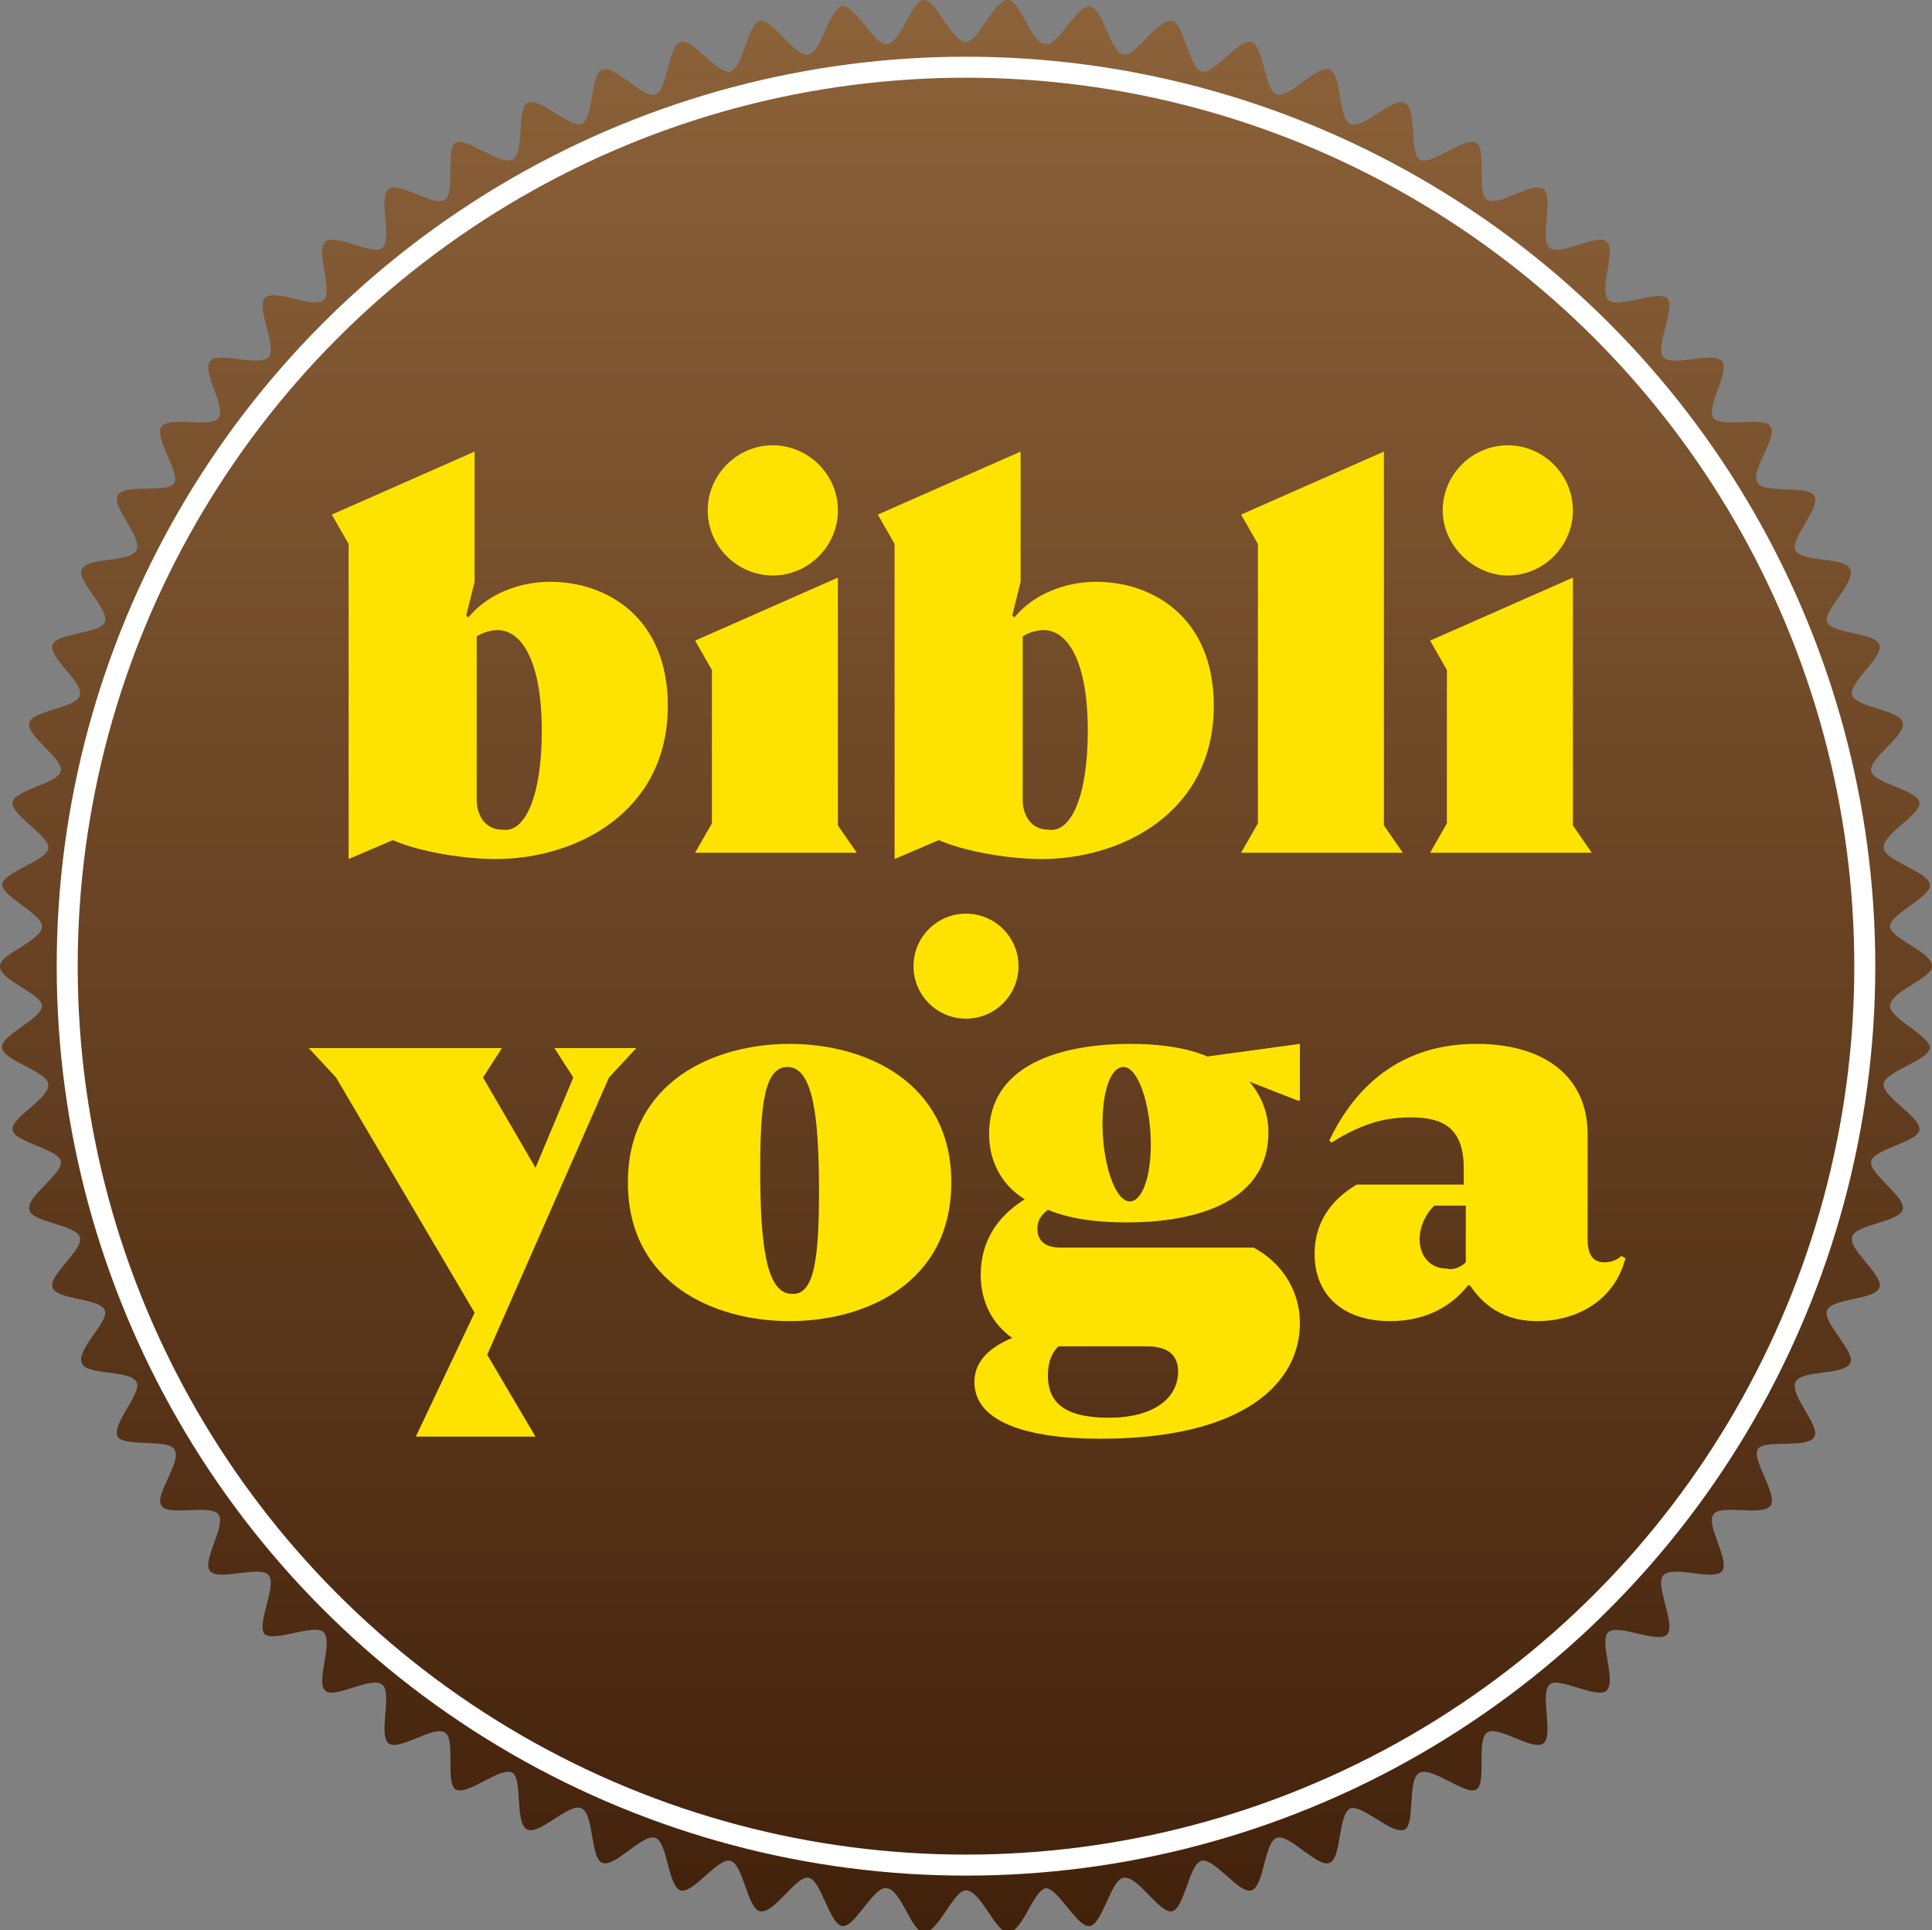 <?xml version="1.0" encoding="UTF-8"?>
<!-- Generator: Adobe Illustrator 24.3.0, SVG Export Plug-In . SVG Version: 6.00 Build 0)  -->
<svg version="1.1" id="Calque_1" xmlns="http://www.w3.org/2000/svg" xmlns:xlink="http://www.w3.org/1999/xlink" x="0px" y="0px" viewBox="0 0 92 91.9" style="enable-background:new 0 0 92 91.9;" xml:space="preserve">
<rect x="0" y="0" width="92" height="91.9" fill="#808080" stroke="none"/>
<style type="text/css">
	.st0{fill:url(#SVGID_1_);}
	.st1{fill:none;stroke:#FFFFFF;stroke-miterlimit:10;}
	.st2{fill:#FEE300;}
</style>
<g>
	<linearGradient id="SVGID_1_" gradientUnits="userSpaceOnUse" x1="46" y1="91.919" x2="46" y2="0">
		<stop offset="0" style="stop-color:#42210B"/>
		<stop offset="1" style="stop-color:#8C6239"/>
	</linearGradient>
	<path class="st0" d="M92,46c0,0.6-2,1.2-2,1.9c0,0.6,1.9,1.4,1.9,2c-0.1,0.6-2.1,1.1-2.2,1.7c-0.1,0.6,1.8,1.6,1.7,2.2   c-0.1,0.6-2.2,0.9-2.3,1.5c-0.1,0.6,1.7,1.7,1.5,2.3c-0.2,0.6-2.3,0.7-2.4,1.3c-0.2,0.6,1.5,1.8,1.3,2.4c-0.2,0.6-2.3,0.5-2.5,1.1   c-0.2,0.6,1.4,2,1.1,2.5c-0.3,0.6-2.3,0.3-2.6,0.9c-0.3,0.6,1.2,2.1,0.9,2.6c-0.3,0.6-2.4,0.1-2.7,0.6c-0.3,0.5,1,2.2,0.6,2.7   c-0.4,0.5-2.4-0.1-2.7,0.4c-0.4,0.5,0.8,2.2,0.4,2.7c-0.4,0.5-2.3-0.3-2.8,0.2c-0.4,0.5,0.6,2.3,0.2,2.8c-0.4,0.5-2.3-0.5-2.8-0.1   c-0.5,0.4,0.4,2.3-0.1,2.8c-0.5,0.4-2.3-0.7-2.7-0.3c-0.5,0.4,0.2,2.4-0.3,2.8c-0.5,0.4-2.2-0.9-2.7-0.5c-0.5,0.4,0,2.4-0.5,2.7   c-0.5,0.3-2.1-1.1-2.7-0.8c-0.6,0.3-0.2,2.4-0.7,2.7c-0.6,0.3-2-1.2-2.6-1c-0.6,0.3-0.4,2.4-1,2.6c-0.6,0.2-1.9-1.4-2.5-1.2   c-0.6,0.2-0.6,2.3-1.2,2.5c-0.6,0.2-1.8-1.6-2.4-1.4c-0.6,0.2-0.8,2.3-1.4,2.4c-0.6,0.1-1.6-1.7-2.3-1.6c-0.6,0.1-1,2.2-1.6,2.3   c-0.6,0.1-1.5-1.8-2.1-1.8c-0.6,0.1-1.1,2.1-1.8,2.1c-0.6,0-1.3-2-2-2c-0.6,0-1.3,2-2,2c-0.6,0-1.1-2.1-1.8-2.1   c-0.6-0.1-1.5,1.9-2.1,1.8c-0.6-0.1-1-2.2-1.6-2.3c-0.6-0.1-1.6,1.7-2.3,1.6c-0.6-0.1-0.8-2.2-1.4-2.4c-0.6-0.2-1.8,1.6-2.4,1.4   c-0.6-0.2-0.6-2.3-1.2-2.5c-0.6-0.2-1.9,1.4-2.5,1.2c-0.6-0.2-0.4-2.3-1-2.6c-0.6-0.3-2,1.3-2.6,1c-0.6-0.3-0.2-2.4-0.7-2.7   c-0.6-0.3-2.1,1.1-2.7,0.8c-0.5-0.3,0-2.4-0.5-2.7c-0.5-0.4-2.2,0.9-2.7,0.5c-0.5-0.4,0.2-2.4-0.3-2.8c-0.5-0.4-2.3,0.7-2.7,0.3   c-0.5-0.4,0.4-2.3-0.1-2.8c-0.5-0.4-2.3,0.5-2.8,0.1c-0.4-0.5,0.6-2.3,0.2-2.8c-0.4-0.5-2.4,0.3-2.8-0.2c-0.4-0.5,0.8-2.2,0.4-2.7   c-0.4-0.5-2.4,0.1-2.7-0.4c-0.4-0.5,1-2.1,0.6-2.7c-0.3-0.5-2.4-0.1-2.7-0.6c-0.3-0.6,1.2-2.1,0.9-2.6c-0.3-0.6-2.4-0.3-2.6-0.9   c-0.3-0.6,1.3-2,1.1-2.5c-0.2-0.6-2.3-0.5-2.5-1.1c-0.2-0.6,1.5-1.8,1.3-2.4c-0.2-0.6-2.3-0.7-2.4-1.3c-0.2-0.6,1.6-1.7,1.5-2.3   c-0.1-0.6-2.2-0.9-2.3-1.5c-0.1-0.6,1.8-1.5,1.7-2.2c-0.1-0.6-2.1-1.1-2.2-1.7c-0.1-0.6,1.9-1.4,1.9-2c0-0.6-2-1.2-2-1.9   c0-0.6,2-1.2,2-1.9c0-0.6-1.9-1.4-1.9-2c0.1-0.6,2.1-1.1,2.2-1.7c0.1-0.6-1.8-1.6-1.7-2.2c0.1-0.6,2.2-0.9,2.3-1.5   c0.1-0.6-1.7-1.7-1.5-2.3c0.2-0.6,2.3-0.7,2.4-1.3c0.2-0.6-1.5-1.8-1.3-2.4c0.2-0.6,2.3-0.5,2.5-1.1c0.2-0.6-1.4-2-1.1-2.5   c0.3-0.6,2.3-0.3,2.6-0.9c0.3-0.6-1.2-2.1-0.9-2.6c0.3-0.6,2.4-0.1,2.7-0.6c0.3-0.5-1-2.2-0.6-2.7c0.4-0.5,2.4,0.1,2.7-0.4   c0.4-0.5-0.8-2.2-0.4-2.7c0.4-0.5,2.3,0.3,2.8-0.2c0.4-0.5-0.6-2.3-0.2-2.8c0.4-0.5,2.3,0.5,2.8,0.1c0.5-0.4-0.4-2.3,0.1-2.8   c0.5-0.4,2.3,0.7,2.7,0.3c0.5-0.4-0.2-2.4,0.3-2.8c0.5-0.4,2.2,0.9,2.7,0.5c0.5-0.4,0-2.4,0.5-2.7c0.5-0.3,2.1,1.1,2.7,0.8   c0.6-0.3,0.2-2.4,0.7-2.7c0.6-0.3,2,1.2,2.6,1c0.6-0.3,0.4-2.4,1-2.6c0.6-0.2,1.9,1.4,2.5,1.2c0.6-0.2,0.6-2.3,1.2-2.5   c0.6-0.2,1.8,1.6,2.4,1.4c0.6-0.2,0.8-2.3,1.4-2.4c0.6-0.1,1.6,1.7,2.3,1.6c0.6-0.1,1-2.2,1.6-2.3c0.6-0.1,1.5,1.8,2.1,1.8   C42.9,2.1,43.4,0,44,0c0.6,0,1.3,2,2,2c0.6,0,1.3-2,2-2c0.6,0,1.1,2.1,1.8,2.1c0.6,0.1,1.5-1.9,2.1-1.8c0.6,0.1,1,2.2,1.6,2.3   c0.6,0.1,1.6-1.7,2.3-1.6c0.6,0.1,0.8,2.2,1.4,2.4c0.6,0.2,1.8-1.6,2.4-1.4c0.6,0.2,0.6,2.3,1.2,2.5c0.6,0.2,1.9-1.4,2.5-1.2   c0.6,0.2,0.4,2.3,1,2.6c0.6,0.3,2-1.3,2.6-1c0.6,0.3,0.2,2.4,0.7,2.7c0.6,0.3,2.1-1.1,2.7-0.8c0.5,0.3,0,2.4,0.5,2.7   c0.5,0.4,2.2-0.9,2.7-0.5c0.5,0.4-0.2,2.4,0.3,2.8c0.5,0.4,2.3-0.7,2.7-0.3c0.5,0.4-0.4,2.3,0.1,2.8c0.5,0.4,2.3-0.5,2.8-0.1   c0.4,0.5-0.6,2.3-0.2,2.8c0.4,0.5,2.4-0.3,2.8,0.2c0.4,0.5-0.8,2.2-0.4,2.7c0.4,0.5,2.4-0.1,2.7,0.4c0.4,0.5-1,2.1-0.6,2.7   c0.3,0.5,2.4,0.1,2.7,0.6c0.3,0.6-1.2,2.1-0.9,2.6c0.3,0.6,2.4,0.3,2.6,0.9c0.3,0.6-1.3,2-1.1,2.5c0.2,0.6,2.3,0.5,2.5,1.1   c0.2,0.6-1.5,1.8-1.3,2.4c0.2,0.6,2.3,0.7,2.4,1.3c0.2,0.6-1.6,1.7-1.5,2.3c0.1,0.6,2.2,0.9,2.3,1.5c0.1,0.6-1.8,1.5-1.7,2.2   c0.1,0.6,2.1,1.1,2.2,1.7c0.1,0.6-1.9,1.4-1.9,2C90,44.7,92,45.3,92,46z"/>
</g>
<circle class="st1" cx="46" cy="46" r="42.8"/>
<g>
	<path class="st2" d="M23.2,64.5l2.3,3.9h-5.7l2.8-5.9L16,51.3v0l-1.3-1.4h9.2L23,51.3l2.5,4.3l1.8-4.3l-0.9-1.4h3.9L29,51.3   L23.2,64.5z"/>
	<path class="st2" d="M29.9,56.3c0-4.8,4.1-6.6,7.7-6.6c3.6,0,7.7,1.8,7.7,6.6c0,4.8-4.1,6.6-7.7,6.6C34,62.9,29.9,61.1,29.9,56.3z    M39,56.7c0-3.6-0.3-5.9-1.5-5.9c-1.1,0-1.3,1.8-1.3,4.9c0,3.6,0.3,5.9,1.5,5.9C38.8,61.7,39,59.8,39,56.7z"/>
	<path class="st2" d="M61.8,52.4l-2.3-0.9c0.5,0.6,0.9,1.4,0.9,2.4c0,3.6-4,4.3-6.7,4.3c-1.2,0-2.6-0.1-3.8-0.6   c-0.4,0.3-0.5,0.6-0.5,0.9c0,0.6,0.4,0.9,1.1,0.9h9.2c1.3,0.7,2.2,2,2.2,3.6c0,2.8-2.6,5.5-9.5,5.5c-3.5,0-6-0.8-6-2.7   c0-0.9,0.6-1.6,1.8-2.1c-1-0.7-1.5-1.8-1.5-3c0-1.6,0.8-2.8,2.1-3.6c-1-0.6-1.7-1.7-1.7-3.1c0-3.6,4-4.3,6.7-4.3   c1.1,0,2.5,0.1,3.7,0.6l4.4-0.6V52.4z M54.6,64.1h-4.2c-0.4,0.4-0.5,0.9-0.5,1.4c0,1.2,0.7,2,2.9,2c2.1,0,3.3-0.9,3.3-2.2   C56.1,64.5,55.6,64.1,54.6,64.1z M54.8,54.5c0-1.9-0.6-3.7-1.3-3.7c-0.6,0-1,1.1-1,2.7c0,1.9,0.6,3.7,1.3,3.7   C54.4,57.2,54.8,56,54.8,54.5z"/>
	<path class="st2" d="M77.4,59.9c-0.5,2-2.3,3-4.2,3c-1.3,0-2.4-0.5-3.2-1.7h-0.1c-0.7,0.9-1.9,1.7-3.7,1.7c-2.2,0-3.6-1.2-3.6-3.2   c0-1.7,1-2.7,2-3.3h5.1v-0.8c0-1.9-1-2.4-2.5-2.4c-1.1,0-2.2,0.2-3.8,1.2l-0.1-0.1c1-2.1,3-4.6,7-4.6c3.3,0,5.3,1.6,5.3,4.3V59   c0,0.8,0.3,1.1,0.8,1.1c0.3,0,0.6-0.1,0.8-0.3L77.4,59.9z M69.8,60.1v-2.7h-1.5c-0.5,0.5-0.7,1.1-0.7,1.6c0,0.8,0.5,1.4,1.3,1.4   C69.2,60.5,69.6,60.3,69.8,60.1z"/>
</g>
<g>
	<path class="st2" d="M31.8,33.6c0,5.1-4.4,7.3-8.2,7.3c-1.4,0-3.5-0.3-4.9-0.9l-2.1,0.9v-15l-0.8-1.4l6.8-3v6.2l-0.4,1.6l0.1,0.1   c0.9-1.1,2.4-1.7,3.9-1.7C28.9,27.7,31.8,29.4,31.8,33.6z M25.8,34.8c0-3.4-1-4.8-2.1-4.8c-0.3,0-0.7,0.1-1,0.3v7.8   c0,0.7,0.4,1.4,1.2,1.4C25,39.7,25.8,37.9,25.8,34.8z"/>
	<path class="st2" d="M40.8,40.6h-7.7l0.8-1.4v-7.3l-0.8-1.4l6.8-3v11.8L40.8,40.6z M33.7,24.3c0-1.7,1.4-3.1,3.1-3.1   c1.7,0,3.1,1.4,3.1,3.1c0,1.7-1.4,3.1-3.1,3.1C35.1,27.4,33.7,26,33.7,24.3z"/>
	<path class="st2" d="M57.8,33.6c0,5.1-4.4,7.3-8.2,7.3c-1.4,0-3.5-0.3-4.9-0.9l-2.1,0.9v-15l-0.8-1.4l6.8-3v6.2l-0.4,1.6l0.1,0.1   c0.9-1.1,2.4-1.7,3.9-1.7C54.9,27.7,57.8,29.4,57.8,33.6z M51.8,34.8c0-3.4-1-4.8-2.1-4.8c-0.3,0-0.7,0.1-1,0.3v7.8   c0,0.7,0.4,1.4,1.2,1.4C51,39.7,51.8,37.9,51.8,34.8z"/>
	<path class="st2" d="M66.8,40.6h-7.7l0.8-1.4V25.9l-0.8-1.4l6.8-3v17.8L66.8,40.6z"/>
	<path class="st2" d="M75.8,40.6h-7.7l0.8-1.4v-7.3l-0.8-1.4l6.8-3v11.8L75.8,40.6z M68.7,24.3c0-1.7,1.4-3.1,3.1-3.1   c1.7,0,3.1,1.4,3.1,3.1c0,1.7-1.4,3.1-3.1,3.1C70.2,27.4,68.7,26,68.7,24.3z"/>
</g>
<circle class="st2" cx="46" cy="46" r="2.5"/>
</svg>